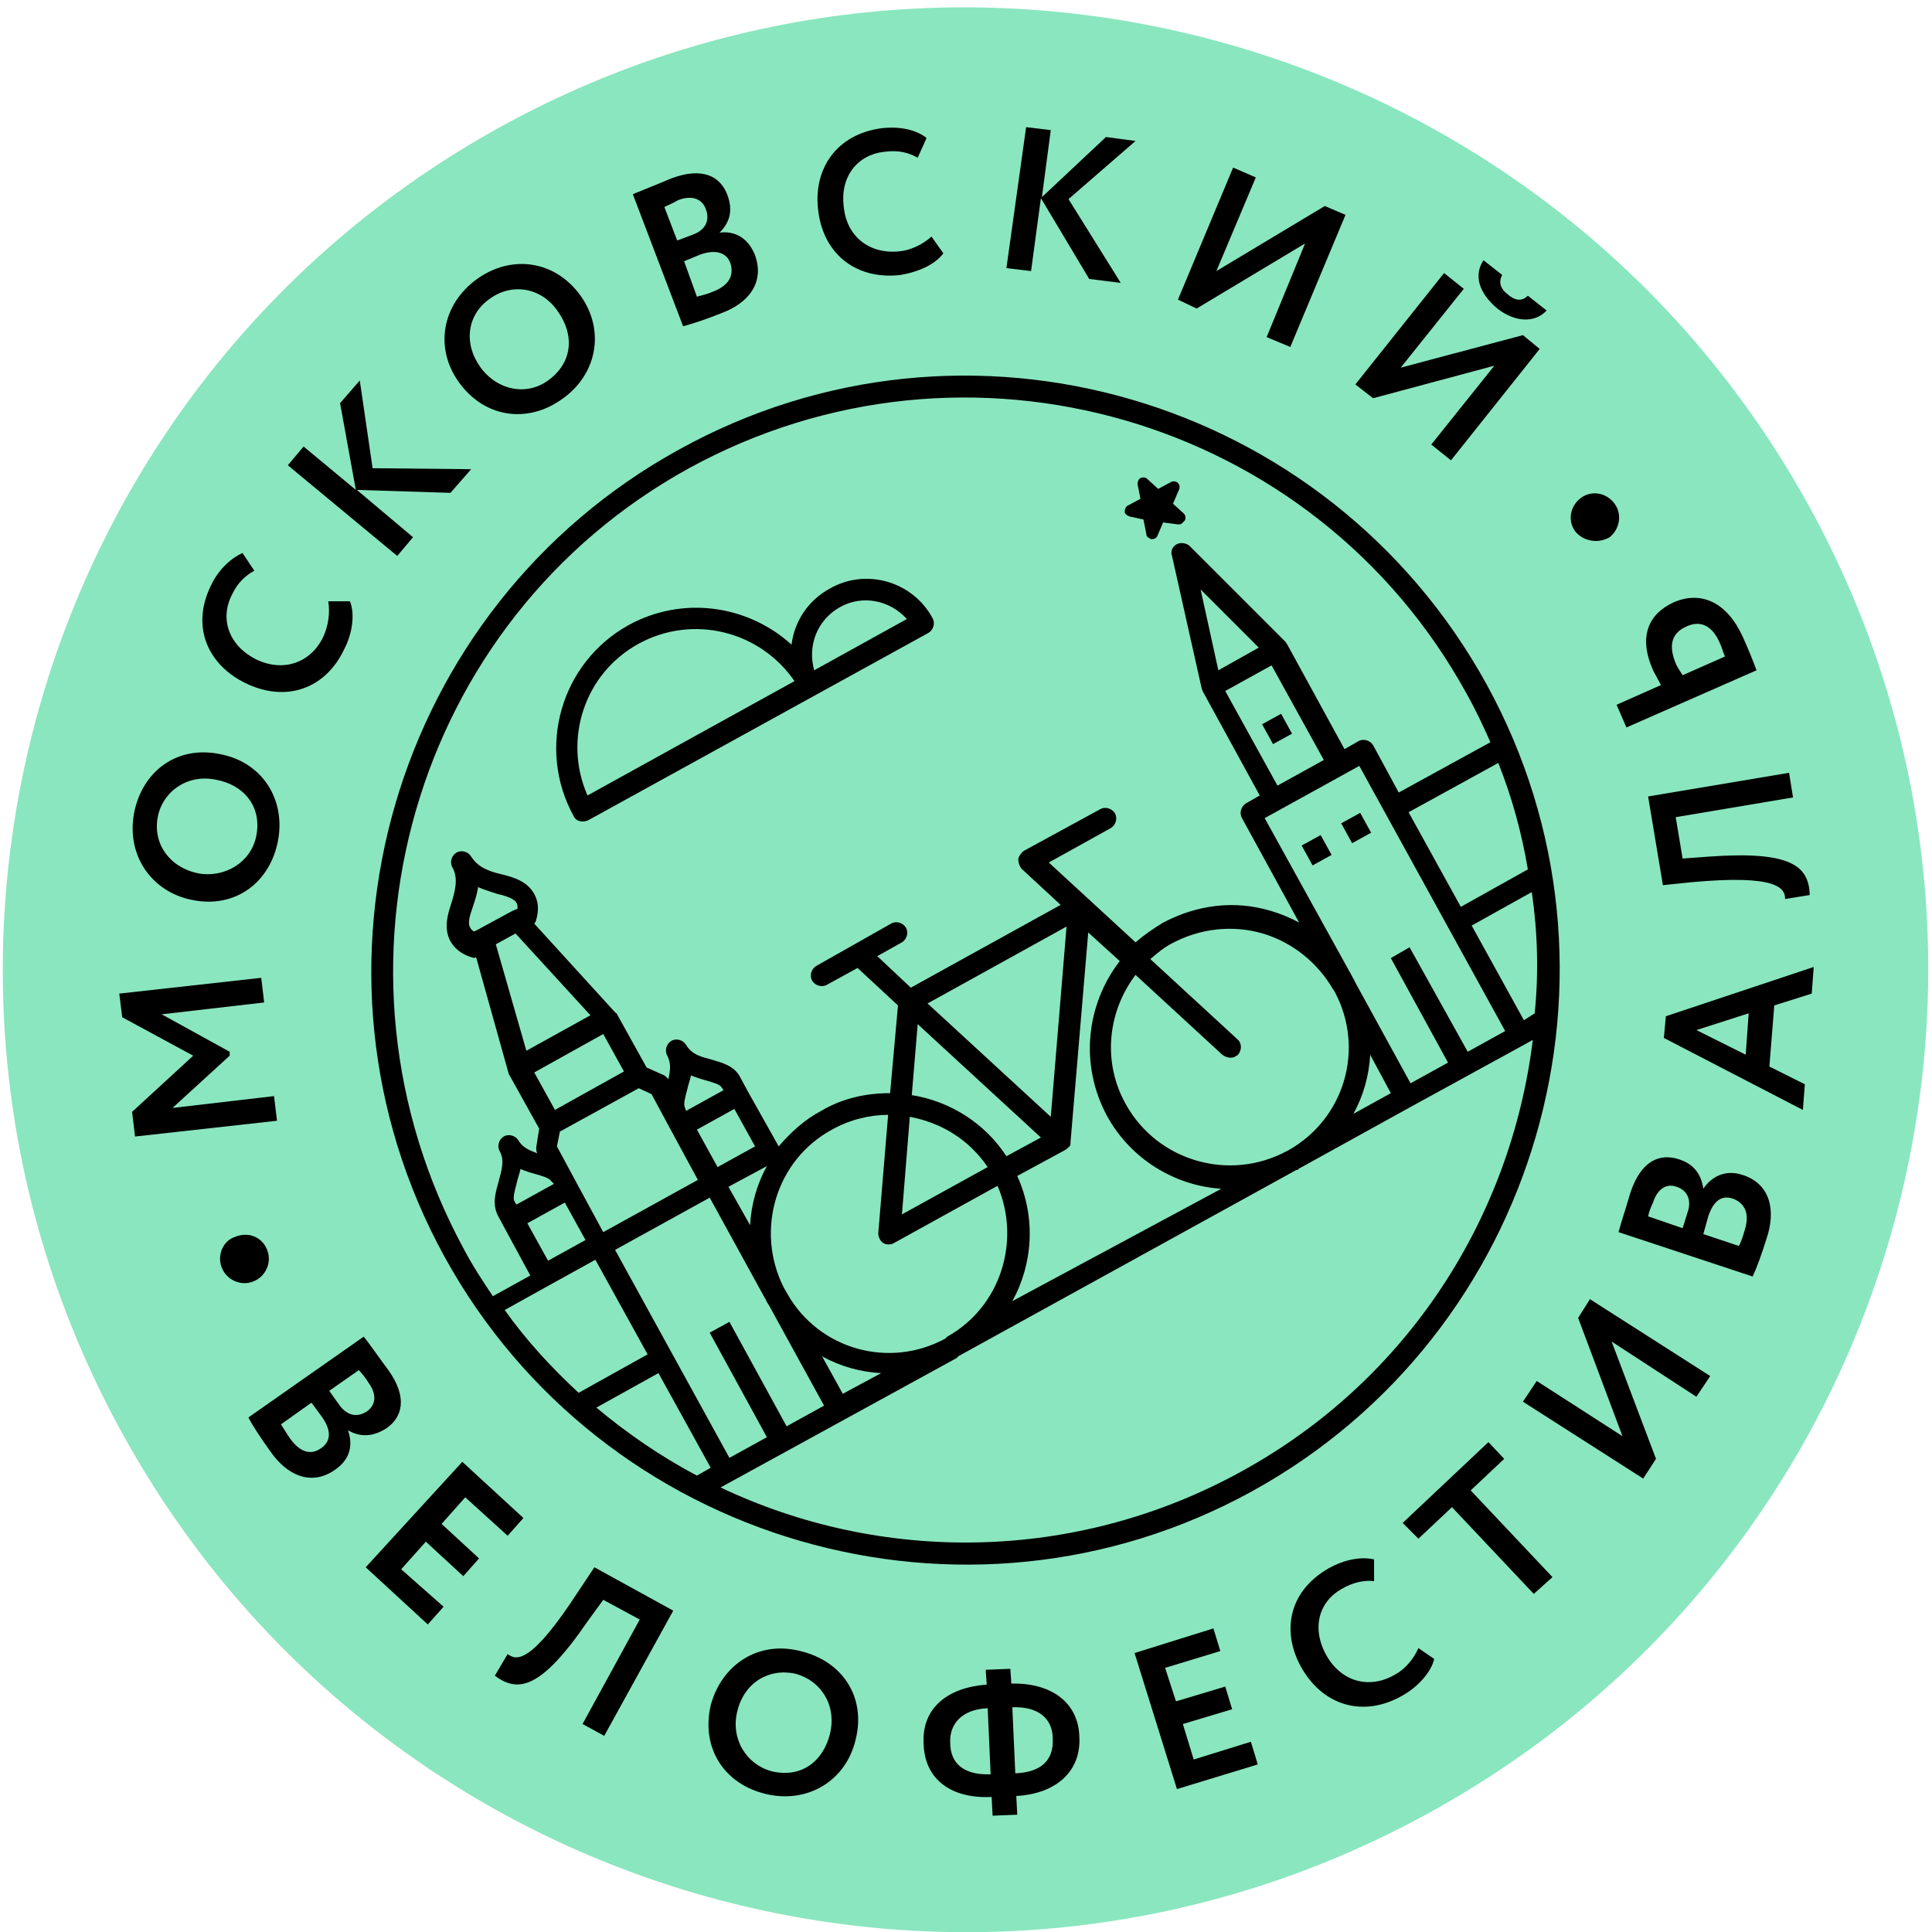 <?xml version="1.0" encoding="utf-8"?>
<!-- Generator: Adobe Illustrator 22.0.0, SVG Export Plug-In . SVG Version: 6.00 Build 0)  -->
<svg version="1.1" id="Слой_1" xmlns="http://www.w3.org/2000/svg" xmlns:xlink="http://www.w3.org/1999/xlink" x="0px" y="0px"
	 viewBox="0 0 196 196" style="enable-background:new 0 0 196 196;" xml:space="preserve">
<style type="text/css">
	.st0{fill:#8AE6BF;}
	.st1{stroke:#000000;stroke-width:0.322;stroke-miterlimit:10;}
</style>
<g>
	<path class="st0" d="M183.5,51.3c26,47.2,8.8,106.6-38.5,132.6c-47.2,26-106.6,8.8-132.6-38.5c-26-47.2-8.8-106.6,38.5-132.6
		C98.1-13.1,157.5,4.1,183.5,51.3z"/>
	<g>
		<g>
			<g>
				<path d="M13.7,115.3l-0.3-2.5l6.2-5.7l-7.2-3.9l-0.3-2.4l14.4-1.6l0.3,2.5l-10.4,1.2l6.9,3.8l0,0.4l-5.8,5.3l10.3-1.2l0.3,2.5
					L13.7,115.3z"/>
				<path d="M13.6,82.5c0.8-4.2,4.3-6.9,8.7-6c4.3,0.8,6.7,4.6,5.9,8.8c-0.8,4.2-4.3,6.9-8.7,6C15.4,90.5,12.8,86.8,13.6,82.5z
					 M26,84.8c0.6-3-1.3-5.2-4.1-5.7c-2.9-0.6-5.4,1.2-5.9,3.8c-0.5,2.7,1.2,5.1,4.1,5.7C22.9,89.1,25.5,87.4,26,84.8z"/>
				<path d="M35.5,61c0.5,1.2,0.3,3.2-0.6,4.9c-1.9,4-5.9,5.4-10,3.4c-3.7-1.8-5.6-5.6-3.5-9.9c0.8-1.7,2.1-2.8,3.2-3.3l1.2,1.8
					c-0.9,0.5-1.7,1.2-2.3,2.5c-1.2,2.4-0.3,5.1,2.5,6.5c2.7,1.3,5.5,0.4,6.8-2.3c0.5-1.1,0.7-2.4,0.5-3.6L35.5,61z"/>
				<path d="M29.2,47.2l1.6-1.9l5.3,4.4l-1.6-8.8l2-2.3l1.3,8.9l10,0.1L45.7,50l-9.5-0.3l5.7,4.8l-1.6,1.9L29.2,47.2z"/>
				<path d="M48.4,28.3c3.5-2.5,7.9-1.9,10.5,1.7c2.5,3.5,1.7,8-1.9,10.5c-3.5,2.5-7.9,1.9-10.5-1.8C44.1,35.3,44.8,30.9,48.4,28.3z
					 M55.6,38.6c2.5-1.8,2.7-4.6,1-7c-1.7-2.5-4.7-2.9-6.9-1.3c-2.3,1.6-2.7,4.5-1,6.9C50.4,39.6,53.4,40.2,55.6,38.6z"/>
				<path d="M64.2,19.7c0.7-0.3,2.5-1,3.9-1.6c3.2-1.2,5-0.2,5.7,1.7c0.6,1.6,0.2,2.8-0.8,3.8l0,0c1.5-0.2,2.9,0.5,3.6,2.3
					c1,2.8-0.7,4.9-3.5,5.9c-1.2,0.5-3,1.1-3.8,1.3L64.2,19.7z M69.4,26.5l1.3,3.6c0.3-0.1,0.9-0.2,1.6-0.5c1.6-0.6,2.2-1.6,1.8-2.9
					c-0.4-1.1-1.5-1.4-3-0.9L69.4,26.5z M67.4,21l1.3,3.4l1.6-0.6c1.1-0.4,1.8-1.3,1.3-2.6c-0.4-1.1-1.5-1.4-2.8-0.9
					C68.3,20.6,67.8,20.8,67.4,21z"/>
				<path d="M95.7,25.7c-0.8,1.1-2.5,1.9-4.4,2.2c-4.4,0.5-7.8-2.1-8.3-6.6c-0.5-4.1,1.8-7.7,6.5-8.3c1.9-0.2,3.5,0.2,4.5,1l-0.9,2
					c-0.9-0.5-1.9-0.8-3.4-0.6c-2.7,0.3-4.5,2.5-4.1,5.6c0.3,3,2.6,4.8,5.6,4.5c1.2-0.1,2.4-0.7,3.3-1.5L95.7,25.7z"/>
				<path d="M104.1,12.9l2.5,0.3l-0.9,6.8l6.5-6.1l3,0.4l-6.8,5.9l5.3,8.5l-3.2-0.4l-4.9-8.2l-1,7.4l-2.5-0.3L104.1,12.9z"/>
				<path d="M119.5,30.4l5.6-13.4l2.3,1l-4,9.5l11-6.6l2.1,0.9l-5.6,13.4l-2.4-1l3.9-9.5l-11,6.6L119.5,30.4z"/>
				<path d="M137.5,39l9-11.3l2,1.6l-6.4,8l12.4-3.3l1.7,1.4l-9,11.3l-2-1.6l6.4-8l-12.3,3.3L137.5,39z M152.4,27.9
					c-0.4,0.7-0.2,1.4,0.6,2c0.7,0.6,1.4,0.7,2,0.1l1.9,1.5c-1.2,1.3-3.2,1.2-5-0.2c-1.9-1.6-2.4-3.4-1.4-4.9L152.4,27.9z"/>
			</g>
		</g>
		<g>
			<g>
				<path d="M27.1,126.8c0.5,1.2-0.1,2.7-1.4,3.2c-1.2,0.5-2.7-0.1-3.2-1.4c-0.5-1.2,0.1-2.7,1.3-3.1
					C25.2,124.9,26.6,125.5,27.1,126.8z"/>
				<path d="M36.9,135.6c0.5,0.6,1.6,2.2,2.5,3.4c2,2.8,1.4,4.8-0.2,5.9c-1.4,0.9-2.7,0.9-3.9,0.2l0,0c0.5,1.4,0.3,2.9-1.3,4
					c-2.4,1.7-4.9,0.6-6.6-1.9c-0.8-1.1-1.8-2.6-2.2-3.4L36.9,135.6z M31.6,142.3l-3.1,2.2c0.2,0.3,0.5,0.8,0.9,1.4
					c1,1.4,2.1,1.8,3.2,1c1-0.7,1-1.8,0.1-3.1L31.6,142.3z M36.4,139l-3,2.1l1,1.4c0.7,1,1.7,1.4,2.8,0.7c1-0.7,1-1.8,0.2-2.9
					C37.1,139.8,36.7,139.3,36.4,139z"/>
				<path d="M46.9,148.3l6.2,5.7l-1.6,1.8l-4.3-3.9l-2.4,2.7l3.8,3.5l-1.6,1.8l-3.8-3.5l-2.5,2.8L45,163l-1.6,1.8l-6.3-5.8
					L46.9,148.3z"/>
				<path d="M64.9,164.3l-3.7-2l-1.6,2.2c-4.8,7-7.1,7.2-9.4,5.5l1.3-2.2c0.9,0.7,2.4,1,7.2-6.4l1.6-2.4l8,4.4l-7,12.7l-2.2-1.2
					L64.9,164.3z"/>
				<path d="M81.2,167.5c4.2,1,6.7,4.6,5.6,9c-1,4.2-4.9,6.5-9.1,5.5c-4.2-1-6.6-4.6-5.6-9C73.2,168.9,76.9,166.4,81.2,167.5z
					 M78.3,179.7c3,0.7,5.2-1,5.9-3.8c0.7-2.9-0.9-5.4-3.5-6.1c-2.7-0.6-5.2,0.9-5.9,3.8C74.1,176.4,75.7,179,78.3,179.7z"/>
				<path d="M100.6,182.3c-4,0.2-6.8-1.7-6.9-5.4c-0.2-3.6,2.4-5.7,6.4-6l-0.1-1.5l2.5-0.1l0.1,1.5c3.9-0.1,6.8,1.8,6.9,5.4
					c0.2,3.6-2.5,5.8-6.4,6l0.1,1.9l-2.5,0.1L100.6,182.3z M100.5,180l-0.3-6.7c-2.6,0.1-3.9,1.6-3.8,3.5
					C96.4,179,97.9,180.1,100.5,180z M102.7,173.2l0.3,6.7c2.6-0.1,3.9-1.3,3.8-3.5C106.8,174.4,105.4,173.1,102.7,173.2z"/>
				<path d="M115.1,167.7l8-2.5l0.7,2.3l-5.6,1.7l1.1,3.4l5-1.5l0.7,2.3l-5,1.5l1.1,3.6l5.8-1.8l0.7,2.3l-8.2,2.5L115.1,167.7z"/>
				<path d="M145.5,168.3c-0.3,1.3-1.6,2.8-3.2,3.7c-3.8,2.2-7.9,1.2-10.2-2.7c-2.1-3.6-1.5-7.8,2.7-10.2c1.6-0.9,3.3-1.2,4.6-0.9
					l0,2.2c-1-0.1-2.1,0.1-3.3,0.8c-2.3,1.3-3.1,4-1.5,6.8c1.5,2.6,4.3,3.4,6.9,1.9c1.1-0.6,1.9-1.6,2.4-2.7L145.5,168.3z"/>
				<path d="M142.3,154.5l8.7-8.2l1.6,1.7l-3.4,3.2l8.3,8.8l-1.9,1.7l-8.3-8.8l-3.4,3.2L142.3,154.5z"/>
				<path d="M166.7,150l-12.2-7.8l1.4-2.1l8.7,5.6l-4.5-12l1.2-1.9l12.2,7.8l-1.4,2.1l-8.6-5.6l4.5,11.9L166.7,150z"/>
				<path d="M164.2,125c0.2-0.8,0.8-2.6,1.2-4c1.1-3.3,3-4,4.9-3.4c1.6,0.5,2.3,1.6,2.5,3l0,0c0.8-1.2,2.2-2,4-1.4
					c2.8,0.9,3.4,3.6,2.4,6.5c-0.4,1.3-1,3-1.4,3.8L164.2,125z M167.2,123.4l3.5,1.2l0.5-1.6c0.4-1.1,0.1-2.2-1.1-2.6
					c-1.1-0.4-2,0.3-2.4,1.6C167.5,122.4,167.3,122.9,167.2,123.4z M172.8,125.2l3.6,1.2c0.2-0.3,0.4-0.9,0.6-1.6
					c0.5-1.6,0.1-2.7-1.2-3.2c-1.2-0.4-2,0.3-2.5,1.8L172.8,125.2z"/>
				<path d="M168.8,105.3l0.2-2.2l15-5l-0.2,2.7l-3.8,1.2l-0.5,6.2l3.6,1.8l-0.2,2.6L168.8,105.3z M177.1,107l0.3-4.2l-5.3,1.7
					L177.1,107z"/>
				<path d="M170,82.9l0.7,4.2l2.7-0.2c8.4-0.6,10.1,1,10.2,3.9l-2.5,0.4c0-1.1-0.8-2.5-9.5-1.7l-2.9,0.3l-1.5-9l14.3-2.4l0.4,2.5
					L170,82.9z"/>
				<path d="M168.5,69.5c-0.3-0.6-0.6-1.1-0.8-1.5c-1.5-3.4-0.5-5.7,2.1-6.9c2.8-1.2,5.4,0,7,3.5c0.6,1.3,1.1,2.6,1.4,3.4L165,73.8
					l-1-2.3L168.5,69.5z M170.7,68.5l4.3-1.9c-0.2-0.4-0.3-0.9-0.5-1.3c-0.7-1.7-1.9-2.5-3.5-1.7c-1.5,0.7-1.7,2-1,3.7
					C170.1,67.6,170.4,68,170.7,68.5z"/>
				<path d="M159.8,53.9c-0.8-1.1-0.5-2.6,0.6-3.4c1.1-0.8,2.6-0.5,3.4,0.6c0.8,1.1,0.5,2.6-0.5,3.4
					C162.1,55.2,160.6,54.9,159.8,53.9z"/>
			</g>
		</g>
		<g>
			<g>
				<path d="M116,52.7l0.3,1.5c0,0.3,0.3,0.4,0.5,0.5c0.3,0,0.5-0.1,0.6-0.3l0.6-1.4l1.5,0.2c0.1,0,0.3,0,0.4-0.1
					c0.1-0.1,0.2-0.2,0.3-0.3c0.1-0.2,0.1-0.5-0.1-0.7l-1.1-1l0.6-1.4c0.1-0.2,0.1-0.5-0.1-0.7c-0.2-0.2-0.5-0.2-0.7-0.1l-1.3,0.7
					l-1.1-1c-0.2-0.2-0.5-0.2-0.7-0.1l0,0c-0.2,0.1-0.3,0.4-0.3,0.6l0.3,1.5l-1.3,0.7c-0.2,0.1-0.3,0.4-0.3,0.6
					c0,0.3,0.3,0.4,0.5,0.5L116,52.7z"/>
				<rect x="132.5" y="85.1" transform="matrix(0.876 -0.482 0.482 0.876 -25.036 75.096)" width="2.2" height="2.3"/>
				<rect x="136.5" y="82.9" transform="matrix(0.876 -0.482 0.482 0.876 -23.469 76.697)" width="2.2" height="2.3"/>
				<rect x="128.5" y="72.8" transform="matrix(0.876 -0.482 0.482 0.876 -19.616 71.639)" width="2.2" height="2.3"/>
				<path d="M59.7,83.2l34.5-19c0.5-0.3,0.7-1,0.4-1.5c-2-3.7-6.7-5.1-10.4-3c-2.2,1.2-3.6,3.3-3.9,5.7c-4.4-4-11-5-16.5-2
					c-6.9,3.8-9.4,12.5-5.6,19.4C58.4,83.3,59.1,83.5,59.7,83.2z M85.2,61.6c2.3-1.3,5.1-0.7,6.8,1.2L82.6,68
					C81.9,65.5,82.9,62.9,85.2,61.6z M64.8,65.3c5.5-3,12.3-1.3,15.8,3.8l-21,11.6C57.1,75,59.3,68.3,64.8,65.3z"/>
				<path d="M68.9,45.6c-29.1,16-39.8,52.8-23.8,81.9c16,29.1,52.8,39.8,81.9,23.8c29.1-16,39.8-52.8,23.8-81.9
					C134.7,40.2,98,29.5,68.9,45.6z M69.9,47.5c28.1-15.4,63.5-5.2,78.9,22.9c0.9,1.6,1.7,3.3,2.4,4.9l-9.3,5.1l-2.6-4.8
					c-0.3-0.5-1-0.7-1.5-0.4l-1.4,0.8l-5.8-10.6c-0.1-0.1-0.1-0.2-0.2-0.3l-9.7-9.7c-0.3-0.3-0.9-0.4-1.3-0.2
					c-0.4,0.2-0.7,0.7-0.5,1.2l3,13.4c0,0.1,0.1,0.2,0.1,0.3l5.8,10.6l-1.4,0.8c-0.5,0.3-0.7,1-0.4,1.5l5.8,10.6
					c-0.9-0.5-1.9-0.9-2.9-1.2c-3.7-1.1-7.5-0.6-10.9,1.2c-1,0.6-2,1.3-2.8,2l-8.8-8.1l6.3-3.5c0.5-0.3,0.7-1,0.4-1.5
					c-0.3-0.5-1-0.7-1.5-0.4l-7.7,4.2c-0.3,0.2-0.5,0.5-0.6,0.8c0,0.4,0.1,0.7,0.3,1l4,3.7l-15.2,8.4L89,97l2.5-1.4
					c0.5-0.3,0.7-1,0.4-1.5c-0.3-0.5-1-0.7-1.5-0.4L82.8,98c-0.5,0.3-0.7,1-0.4,1.5c0.3,0.5,1,0.7,1.5,0.4l3.1-1.7l4.1,3.8l-0.8,8.9
					c-2.4,0-4.8,0.5-7,1.8c-1.7,0.9-3.1,2.2-4.3,3.6l-3.2-5.7l-0.7-1.3c-0.6-1.2-1.9-1.5-2.9-1.8c-1.1-0.3-2-0.5-2.6-1.5
					c-0.3-0.5-1-0.7-1.5-0.4c-0.5,0.3-0.7,1-0.4,1.5c0.4,0.8,0.3,1.5,0.1,2.4c-0.1-0.2-0.3-0.3-0.4-0.4l-1.8-0.8l-3-5.4
					c0-0.1-0.1-0.1-0.2-0.2l-8.2-9c0.1-0.1,0.2-0.3,0.2-0.4c0.3-1,0.2-1.9-0.2-2.6c-0.7-1.3-2.1-1.7-3.3-2c-1.3-0.3-2.4-0.7-3.1-1.8
					c-0.3-0.5-1-0.7-1.5-0.4s-0.7,1-0.4,1.5c0.6,1.1,0.3,2.3-0.1,3.6c-0.4,1.2-0.8,2.6-0.1,3.9c0.4,0.7,1.1,1.3,2.1,1.6
					c0.2,0.1,0.4,0.1,0.5,0l3.3,11.8c0,0.1,0.1,0.2,0.1,0.2l3,5.4l-0.3,1.9c0,0.2,0,0.4,0.1,0.6c-0.8-0.3-1.5-0.6-1.9-1.3
					c-0.3-0.5-1-0.7-1.5-0.4c-0.5,0.3-0.7,1-0.4,1.5c0.5,0.9,0.2,1.9-0.1,3c-0.3,1.1-0.7,2.3-0.1,3.5l0.7,1.3l2.6,4.8l-3.8,2.1
					c-1-1.5-2-3-2.9-4.7C31.6,98.3,41.9,62.9,69.9,47.5z M141.1,97.2l5.8,10.6l-3.8,2.1l-5.7-10.4c0,0,0-0.1-0.1-0.2
					c0-0.1-0.1-0.1-0.1-0.2L128.3,83l9.6-5.3l14.8,26.9l-3.8,2.1L143,96.1L141.1,97.2z M137.3,113c1-1.8,1.6-3.9,1.7-6l2.1,3.9
					L137.3,113z M130.5,116.8c-5.8,3.1-13.1,1-16.3-4.8c-2.4-4.3-1.8-9.4,1-13.1l8.8,8.1c0.4,0.3,0.9,0.4,1.3,0.2
					c0.1-0.1,0.2-0.1,0.3-0.2c0.4-0.5,0.4-1.2-0.1-1.6l-8.8-8.1c0.7-0.6,1.4-1.2,2.2-1.6c2.8-1.5,6.1-1.9,9.2-1
					c3,0.9,5.5,2.9,7.1,5.6l0.2,0.3c3.1,5.8,1,12.9-4.7,16.1L130.5,116.8z M95.9,135.8c-5.7,3.1-12.8,1.1-16-4.5l-0.4-0.7
					c-2.9-5.8-0.8-12.9,4.9-16c1.8-1,3.8-1.5,5.7-1.5l-1,12c0,0.4,0.2,0.8,0.5,1c0.3,0.2,0.8,0.2,1.1,0l10.5-5.8
					c2.4,5.6,0.3,12.3-5.1,15.3L95.9,135.8z M72,135.2l5.8,10.6l-3.8,2.1l-11.6-21.1l9.6-5.3l5.6,10.2c0.1,0.1,0.1,0.2,0.2,0.4
					c0.1,0.1,0.1,0.2,0.2,0.3l5.6,10.2l-3.8,2.1l-5.8-10.6L72,135.2z M60.5,142.8l6.3-3.5l5.3,9.6l-1.4,0.8
					C67.1,147.8,63.6,145.4,60.5,142.8z M48.1,94.5c-0.2-0.1-0.3-0.2-0.4-0.4c-0.3-0.5,0-1.3,0.3-2.2c0.2-0.6,0.4-1.2,0.5-1.9
					c0.7,0.3,1.4,0.5,2,0.7c0.9,0.2,1.7,0.5,1.9,0.9c0.1,0.1,0.1,0.3,0.1,0.6L52,92.4l-3.5,1.9L48.1,94.5z M50.3,95.8l2-1.1l7.6,8.3
					l-6.5,3.6L50.3,95.8z M63.3,108.7l-7,3.9l-2.1-3.8l7-3.9L63.3,108.7z M56.8,114.8l8-4.4l1.3,0.6l1.4,2.6l0.7,1.3l2.6,4.8
					l-9.6,5.3l-2.6-4.8l-0.7-1.3l-1.4-2.6L56.8,114.8z M69.5,112.4c-0.2-0.4,0-1,0.2-1.8c0.1-0.5,0.3-1,0.4-1.5
					c0.5,0.2,1.1,0.4,1.5,0.5c0.7,0.2,1.4,0.4,1.6,0.7l0.2,0.3l-3.8,2.1L69.5,112.4z M70.7,114.6l3.8-2.1l2.1,3.8l-3.8,2.1
					L70.7,114.6z M73.9,120.4l3.9-2.1c-1,1.8-1.6,3.9-1.7,6L73.9,120.4z M56.2,120.1l-3.8,2.1l-0.2-0.3c-0.2-0.4,0-1,0.2-1.8
					c0.1-0.5,0.3-1,0.4-1.5c0.5,0.2,1.1,0.4,1.5,0.5c0.7,0.2,1.4,0.4,1.6,0.7L56.2,120.1z M53.5,124.1l3.8-2.1l2.1,3.8l-3.8,2.1
					L53.5,124.1z M55.7,130.4l4.7-2.6l5.3,9.6l-7,3.9c-2.7-2.5-5.3-5.3-7.5-8.4L55.7,130.4z M83.4,137.6c1.8,1,3.9,1.6,6,1.7
					l-3.9,2.1L83.4,137.6z M106.6,113.3l-12.5-11.5l14.1-7.8L106.6,113.3z M105.6,115.4l-3.5,1.9c-2.2-3.4-5.8-5.6-9.6-6.2l0.6-7.2
					L105.6,115.4z M100.2,118.4l-8.7,4.8l0.8-9.9C95.5,113.9,98.3,115.6,100.2,118.4z M103.2,119.3l4.8-2.6c0.1-0.1,0.2-0.1,0.3-0.2
					c0,0,0-0.1,0.1-0.1c0,0,0.1-0.1,0.1-0.1c0.1-0.1,0.1-0.2,0.1-0.3c0,0,0-0.1,0-0.1l1.8-21.3l3.2,2.9c-3.4,4.4-4.1,10.5-1.3,15.7
					c2.4,4.4,6.9,7.1,11.6,7.4L102.7,132C104.8,128.2,105.1,123.5,103.2,119.3z M124.3,70.1l4.7-2.6l5.3,9.6l-4.7,2.6L124.3,70.1z
					 M123.6,68l-1.8-8.2l5.9,5.9L123.6,68z M154.6,103.5l-5.3-9.6l6.1-3.4c0.6,4.1,0.7,8.2,0.3,12.3L154.6,103.5z M148.2,92
					l-5.3-9.6l9.1-5c1.4,3.5,2.4,7.2,3,10.8L148.2,92z M125.9,149.3c-16.9,9.3-36.6,9.3-52.8,1.6l0,0l13.5-7.4l10.4-5.7
					c0,0,0.1,0,0.1-0.1c0,0,0.1,0,0.1-0.1l34.3-18.9c0,0,0.1,0,0.1,0l0,0c0,0,0.1,0,0.1-0.1l11.4-6.3l11.5-6.3l0.9-0.5
					C153.3,123.4,142.9,140,125.9,149.3z"/>
			</g>
			<g>
				<g>
					<g>
						<g>
						</g>
					</g>
				</g>
			</g>
		</g>
	</g>
</g>
</svg>
